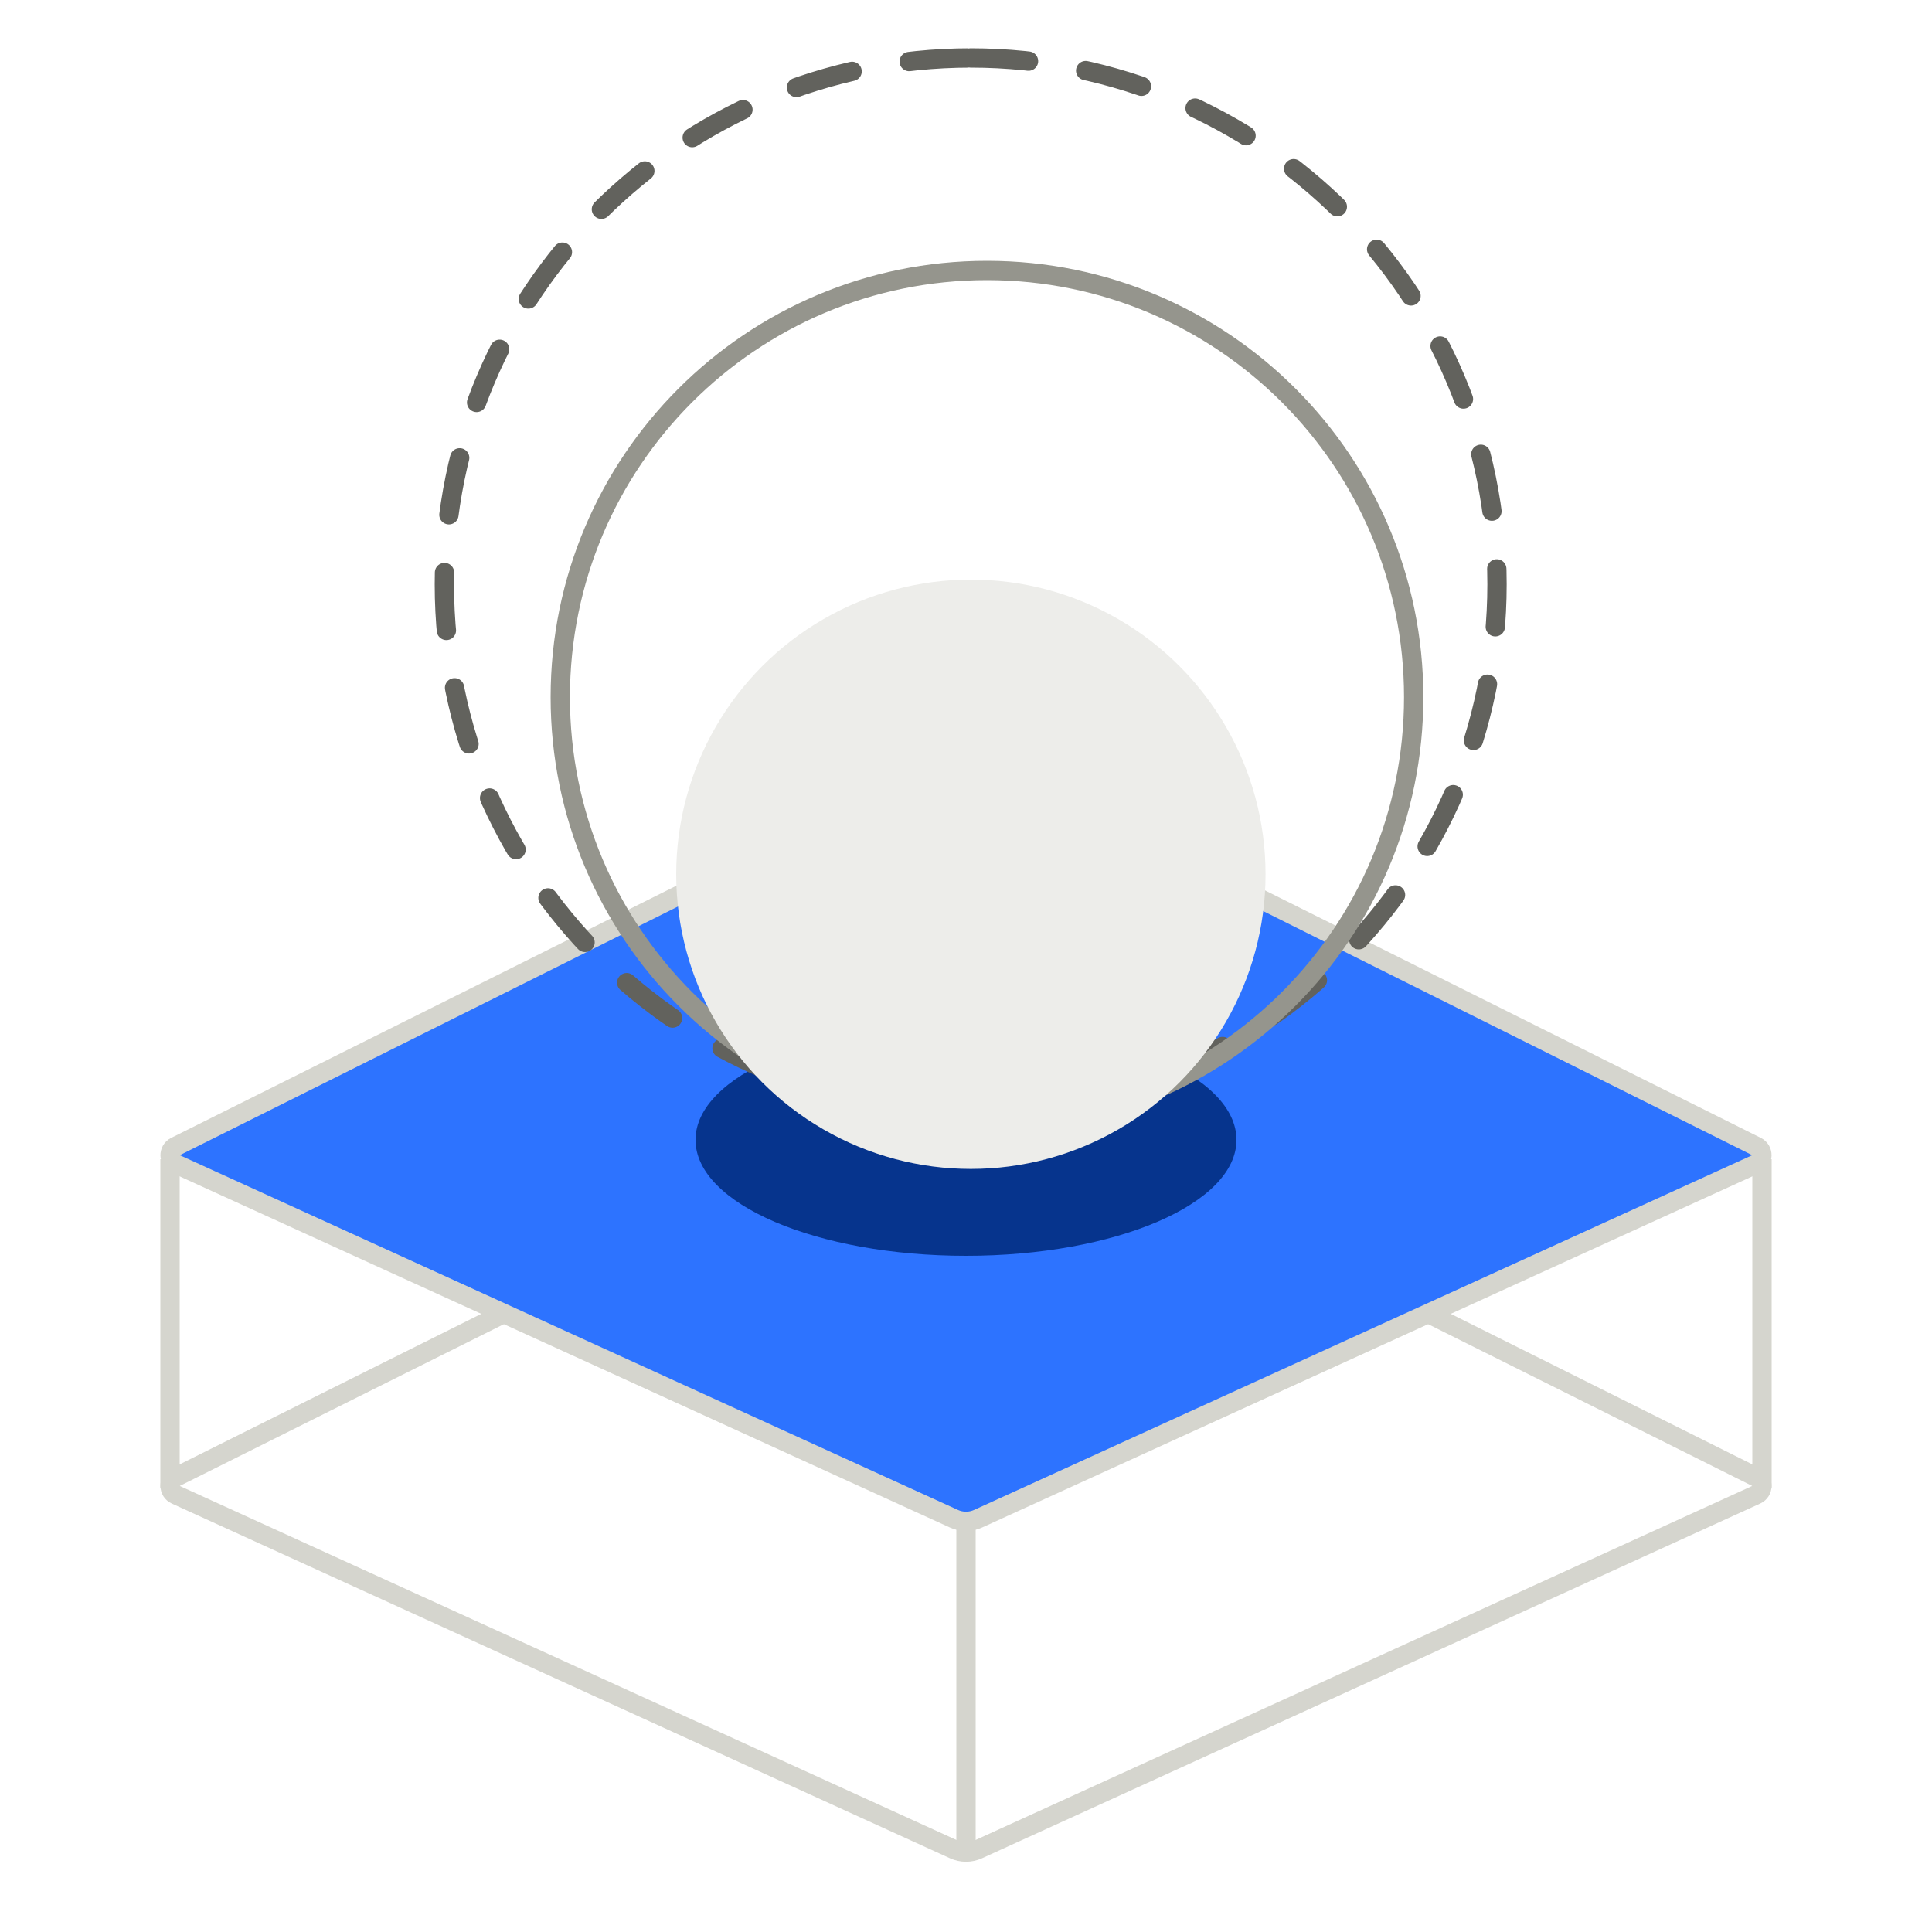 <svg width="100" height="100" viewBox="0 0 100 100" fill="none" xmlns="http://www.w3.org/2000/svg">
<path d="M49.33 56.376C49.752 56.165 50.248 56.165 50.67 56.376L90.919 76.464C91.295 76.652 91.286 77.192 90.903 77.367L50.622 95.729C50.227 95.91 49.773 95.91 49.378 95.729L9.097 77.367C8.714 77.192 8.705 76.652 9.081 76.464L49.33 56.376Z" stroke="#D5D5CE"/>
<line x1="50" y1="59" x2="50" y2="96" stroke="#D5D5CE"/>
<line x1="8.8" y1="60" x2="8.8" y2="77" stroke="#D5D5CE"/>
<line x1="91.2" y1="60" x2="91.2" y2="77" stroke="#D5D5CE"/>
<path d="M49.33 39.256C49.752 39.046 50.248 39.046 50.67 39.256L90.919 59.345C91.295 59.533 91.286 60.073 90.903 60.247L50.622 78.61C50.227 78.79 49.773 78.79 49.378 78.61L9.097 60.247C8.714 60.073 8.705 59.533 9.081 59.345L49.33 39.256Z" fill="#2D73FF" stroke="#D5D5CE"/>
<ellipse cx="50" cy="59" rx="14" ry="6" fill="#06348D"/>
<path d="M50.242 3C65.288 3 77.485 15.197 77.485 30.242C77.485 45.288 65.288 57.485 50.242 57.485C35.197 57.485 23 45.288 23 30.242C23 15.197 35.197 3 50.242 3Z" stroke="#62625D" stroke-miterlimit="10" stroke-linecap="round" stroke-dasharray="3 3"/>
<path d="M51.086 14C63.284 14 73.172 23.888 73.172 36.086C73.172 48.284 63.284 58.172 51.086 58.172C38.888 58.172 29 48.284 29 36.086C29 23.888 38.888 14 51.086 14Z" stroke="#95958D" stroke-miterlimit="10"/>
<circle cx="50.252" cy="45.252" r="15.252" fill="#EDEDEA"/>
</svg>
